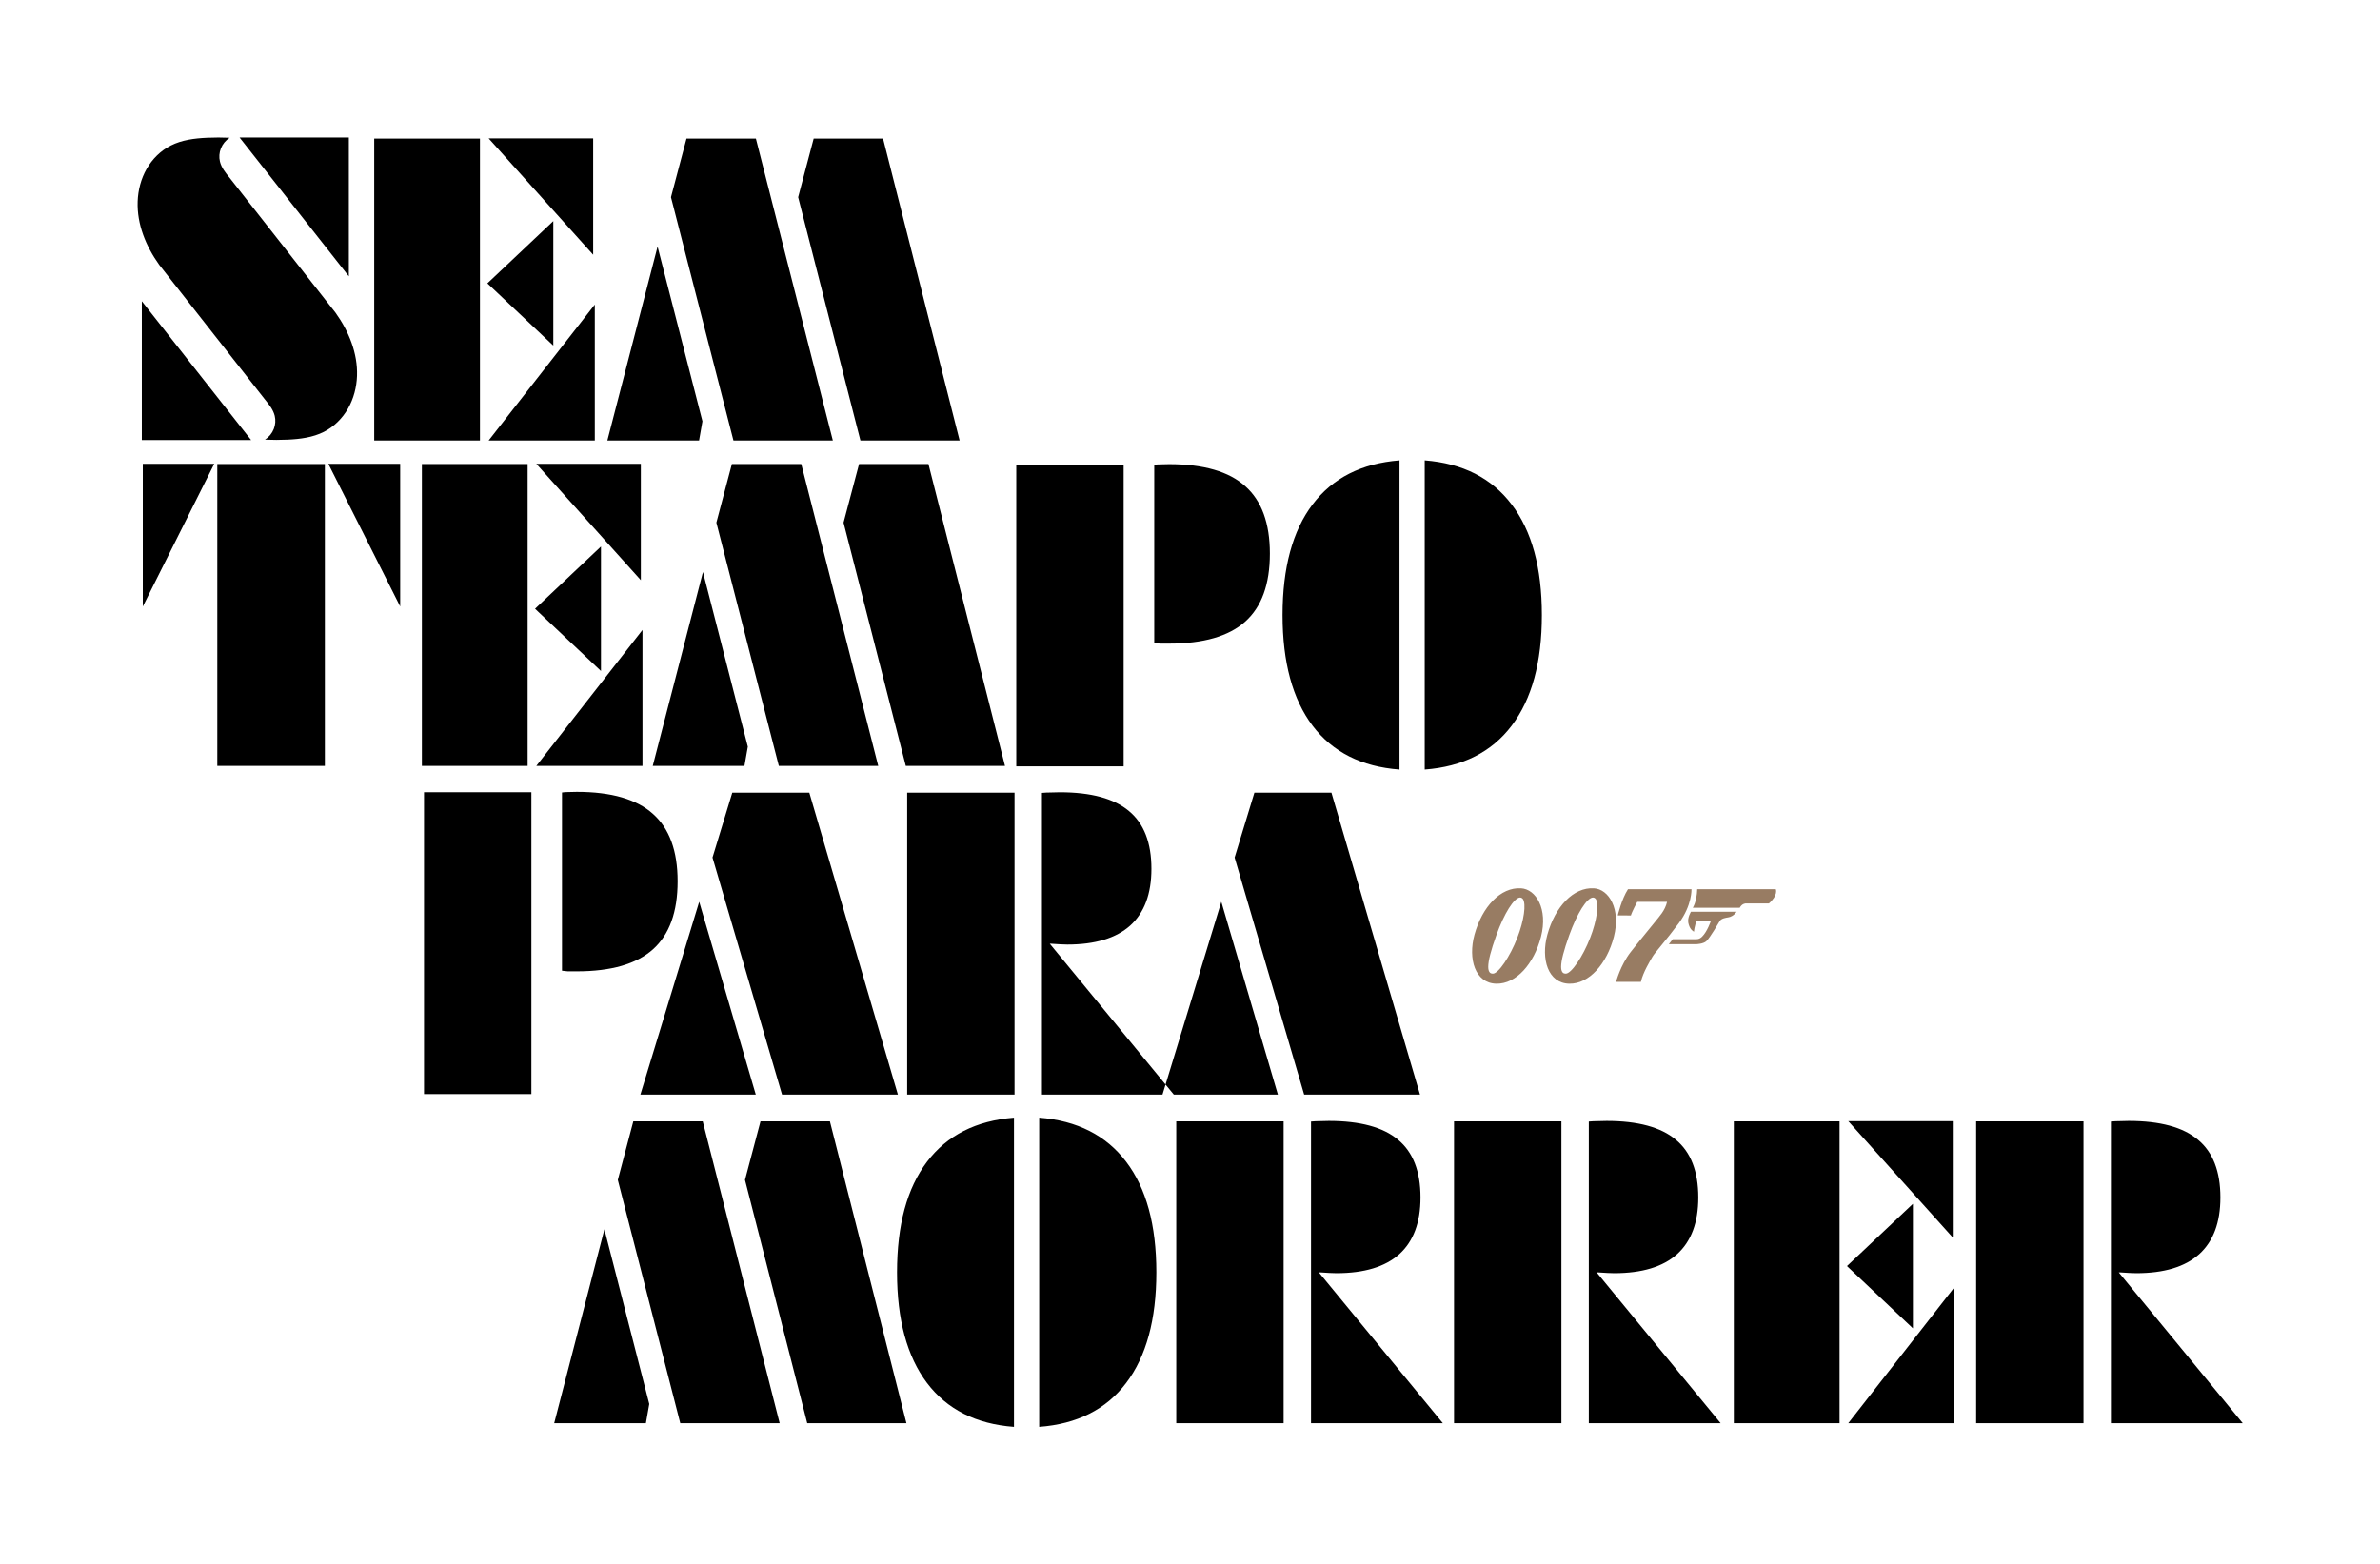<?xml version="1.0" encoding="UTF-8"?>
<svg width="519.2" height="341.3" version="1.1" xmlns="http://www.w3.org/2000/svg">
 <path d="m122.6 172.9c0.405-0.06 0.825-0.091 1.261-0.091 0.467-0.03 1.121-0.045 1.962-0.045 7.536 0 13.08 1.603 16.629 4.809 3.581 3.176 5.372 8.076 5.372 14.7 0 6.684-1.791 11.63-5.372 14.836-3.581 3.206-9.124 4.809-16.629 4.809h-1.962c-0.436-0.03-0.856-0.076-1.261-0.136zm-30.1 65.8v-65.857h23.422v65.857zm159.3-137.3c0.405-0.06 0.825-0.091 1.261-0.091 0.467-0.03 1.121-0.045 1.962-0.045 7.536 0 13.08 1.603 16.629 4.809 3.581 3.176 5.372 8.076 5.372 14.7 0 6.684-1.791 11.63-5.372 14.836-3.581 3.206-9.124 4.809-16.629 4.809h-1.962c-0.436-0.03-0.856-0.076-1.261-0.136zm-30.1 65.8v-65.857h23.422v65.857zm62.8 71.6h25.274l-19.321-65.857h-16.807l-4.316 14.148zm-30.9 0h25.17l-12.339-42.059zm-83 0h25.274l-19.321-65.857h-16.807l-4.316 14.148zm-30.9 0h25.17l-12.339-42.059zm-63.6-208.8v30.284l-23.84-30.284zm-26 8.8c-0.877-1.075-1.79-2.193-2.119-3.541-0.232-0.947-0.153-1.965 0.205-2.872 0.375-0.95 1.055-1.776 1.914-2.328-0.819-0.037-1.64-0.056-2.46-0.056-0.82 0-1.641 0.019-2.46 0.056-2.724 0.123-5.506 0.471-7.938 1.705-2.208 1.12-4.034 2.945-5.26 5.097-1.226 2.151-1.863 4.618-1.952 7.093-0.179 4.949 1.803 9.79 4.696 13.81l23.085 29.41c0.877 1.075 1.79 2.194 2.119 3.542 0.232 0.947 0.153 1.965-0.205 2.872-0.375 0.95-1.055 1.776-1.914 2.328 1.639 0.075 3.281 0.075 4.92 0 2.724-0.123 5.506-0.472 7.938-1.706 2.208-1.12 4.033-2.945 5.259-5.096 1.226-2.151 1.864-4.619 1.953-7.093 0.179-4.949-1.804-9.791-4.696-13.81zm-19.16 57.2v-30.284l23.84 30.284zm145.16 214.5-13.581-53.077 3.384-12.779h15.14l16.698 65.857zm-35.2 0h-20.004l10.954-42.302 9.788 38.109zm7.5 0-13.626-53.077 3.384-12.779h15.14l16.787 65.857zm49.2-143.4-13.581-53.077 3.384-12.78h15.14l16.698 65.857zm-35.2 0h-20.004l10.954-42.302 9.788 38.109zm7.5 0-13.626-53.077 3.384-12.78h15.14l16.787 65.857zm17.8-71-13.581-53.077 3.384-12.78h15.14l16.698 65.857zm-35.2 0h-20.004l10.954-42.302 9.788 38.109zm7.5 0-13.626-53.077 3.384-12.78h15.14l16.787 65.857zm300.5 214.4v-65.812c0.386-0.06 1.603-0.09 2.019-0.09 0.445-0.03 1.069-0.045 1.87-0.045 6.828 0 11.859 1.366 15.095 4.097 3.265 2.701 4.898 6.902 4.898 12.601 0 5.462-1.544 9.588-4.631 12.379-3.087 2.761-7.659 4.141-13.714 4.141-0.713 0-1.9-0.06-3.562-0.178h-0.267l27.055 32.905zm-29.4 0v-65.857h23.422v65.857zm-84.5 0v-65.812c0.386-0.06 1.603-0.09 2.019-0.09 0.445-0.03 1.069-0.045 1.87-0.045 6.828 0 11.859 1.366 15.095 4.097 3.265 2.701 4.898 6.902 4.898 12.601 0 5.462-1.544 9.588-4.631 12.379-3.087 2.761-7.659 4.141-13.714 4.141-0.712 0-1.9-0.06-3.562-0.178h-0.267l27.055 32.907zm-29.4 0v-65.857h23.422v65.857zm-31.2 0v-65.812c0.386-0.06 1.603-0.09 2.019-0.09 0.445-0.03 1.069-0.045 1.87-0.045 6.828 0 11.859 1.366 15.095 4.097 3.265 2.701 4.898 6.902 4.898 12.601 0 5.462-1.544 9.588-4.631 12.379-3.087 2.761-7.659 4.141-13.714 4.141-0.712 0-1.9-0.06-3.562-0.178h-0.267l27.055 32.907zm-29.4 0v-65.857h23.422v65.857zm-29.3-71.7v-65.812c0.386-0.06 1.603-0.09 2.019-0.09 0.445-0.03 1.069-0.045 1.87-0.045 6.828 0 11.859 1.366 15.095 4.097 3.265 2.701 4.898 6.902 4.898 12.601 0 5.462-1.544 9.588-4.631 12.379-3.087 2.761-7.659 4.141-13.714 4.141-0.712 0-1.9-0.06-3.562-0.178h-0.267l27.055 32.907zm-29.4 0v-65.857h23.422v65.857zm203.4 71.7h-23.066v-65.857h23.066zm1.9-65.9h22.798v25.381zm14.1 45.2-14.382-13.581 14.382-13.581zm-14.1 20.7 23.154-29.655v29.655zm-182 0.8q-12.423-0.935-18.968-9.573-6.546-8.683-6.546-24.134 0-15.495 6.546-24.134t18.968-9.618zm5.5 0v-67.46q12.423 0.98 18.968 9.618 6.59 8.638 6.59 24.134 0 15.451-6.59 24.134-6.545 8.639-18.968 9.573zm78.6-143.4q-12.423-0.935-18.968-9.573-6.546-8.683-6.546-24.134 0-15.495 6.546-24.134 6.545-8.638 18.968-9.618zm5.5 0v-67.46q12.423 0.98 18.968 9.618 6.59 8.638 6.59 24.134 0 15.451-6.59 24.134-6.546 8.638-18.968 9.573zm-195.7-0.8h-23.066v-65.857h23.066zm1.9-65.9h22.798v25.381zm14.1 45.2-14.382-13.581 14.382-13.581zm-14.1 20.7 23.154-29.655v29.655zm-29.7-65.9v31.125l-15.673-31.125zm-39.9 65.9v-65.857h23.466v65.857zm-16.25-65.9h15.585l-15.585 31.125zm73.55-5.1h-23.066v-65.857h23.066zm1.9-65.9h22.798v25.381zm14.1 45.2-14.382-13.581 14.382-13.581zm-14.1 20.7 23.154-29.655v29.655z"/>
 <path d="m331.8 193.8c-4.434-0.257-8.453 3.989-10.144 10.131-1.436 5.252 0.108 10.589 4.782 10.68 4.316 0.09 8.2-4.322 9.732-10.237 1.554-6.067-1.086-10.388-4.369-10.574zm-0.8 10.8c-1.582 4.095-4.117 7.817-5.312 7.817-0.28-0.014-0.569-0.028-0.767-0.347-0.171-0.252-0.262-0.629-0.262-1.147 0-1.313 0.571-3.526 1.761-6.856 1.721-4.809 3.864-8.2 5.181-8.255 0.158 0.026 0.301-0.014 0.604 0.302 0.777 1.076 0.257 4.729-1.205 8.486zm38-10.6h-13.851c-1.401 2.163-2.233 5.71-2.233 5.71l2.862 0.02c0.216-0.8 1.391-2.978 1.391-2.978h6.504c-0.443 1.942-1.741 3.235-2.535 4.256-0.795 1.011-3.642 4.432-5.41 6.706-2.266 2.932-3.174 6.499-3.174 6.499h5.41c0.438-2.022 2.022-4.608 2.53-5.483 0.523-0.921 2.882-3.466 5.772-7.365 2.89-3.899 2.734-7.365 2.734-7.365zm18.4 0h-17.149c-0.106 2.817-0.971 4.04-0.971 4.04h10.247c0.498-0.941 1.298-0.941 1.298-0.941h5.065c2.063-1.766 1.51-3.099 1.51-3.099zm-19.1 7.3c0.256 1.268 0.8 1.695 1.232 1.982l0.116-0.764 0.392-1.65h3.21s-0.79 2.374-1.942 3.496c-0.644 0.624-1.192 0.543-1.554 0.543h-4.839l-0.86 1.087h5.986s1.585-0.041 2.239-0.694c0.865-0.87 2.525-3.783 2.888-4.361 0.362-0.584 1.373-0.715 1.871-0.8 0.498-0.076 1.162-0.352 1.806-1.222h-9.966s-0.79 1.308-0.578 2.384zm-20.6-7.5c-4.434-0.257-8.454 3.989-10.144 10.131-1.436 5.252 0.108 10.589 4.782 10.68 4.316 0.09 8.2-4.322 9.731-10.237 1.554-6.067-1.086-10.388-4.369-10.574zm-0.8 10.8c-1.582 4.095-4.117 7.817-5.312 7.817-0.28-0.014-0.569-0.028-0.767-0.347-0.171-0.252-0.262-0.629-0.262-1.147 0-1.313 0.571-3.526 1.761-6.856 1.721-4.809 3.864-8.2 5.181-8.255 0.158 0.026 0.301-0.014 0.604 0.302 0.777 1.076 0.257 4.729-1.205 8.486z" fill="#987c63"/>
</svg>
